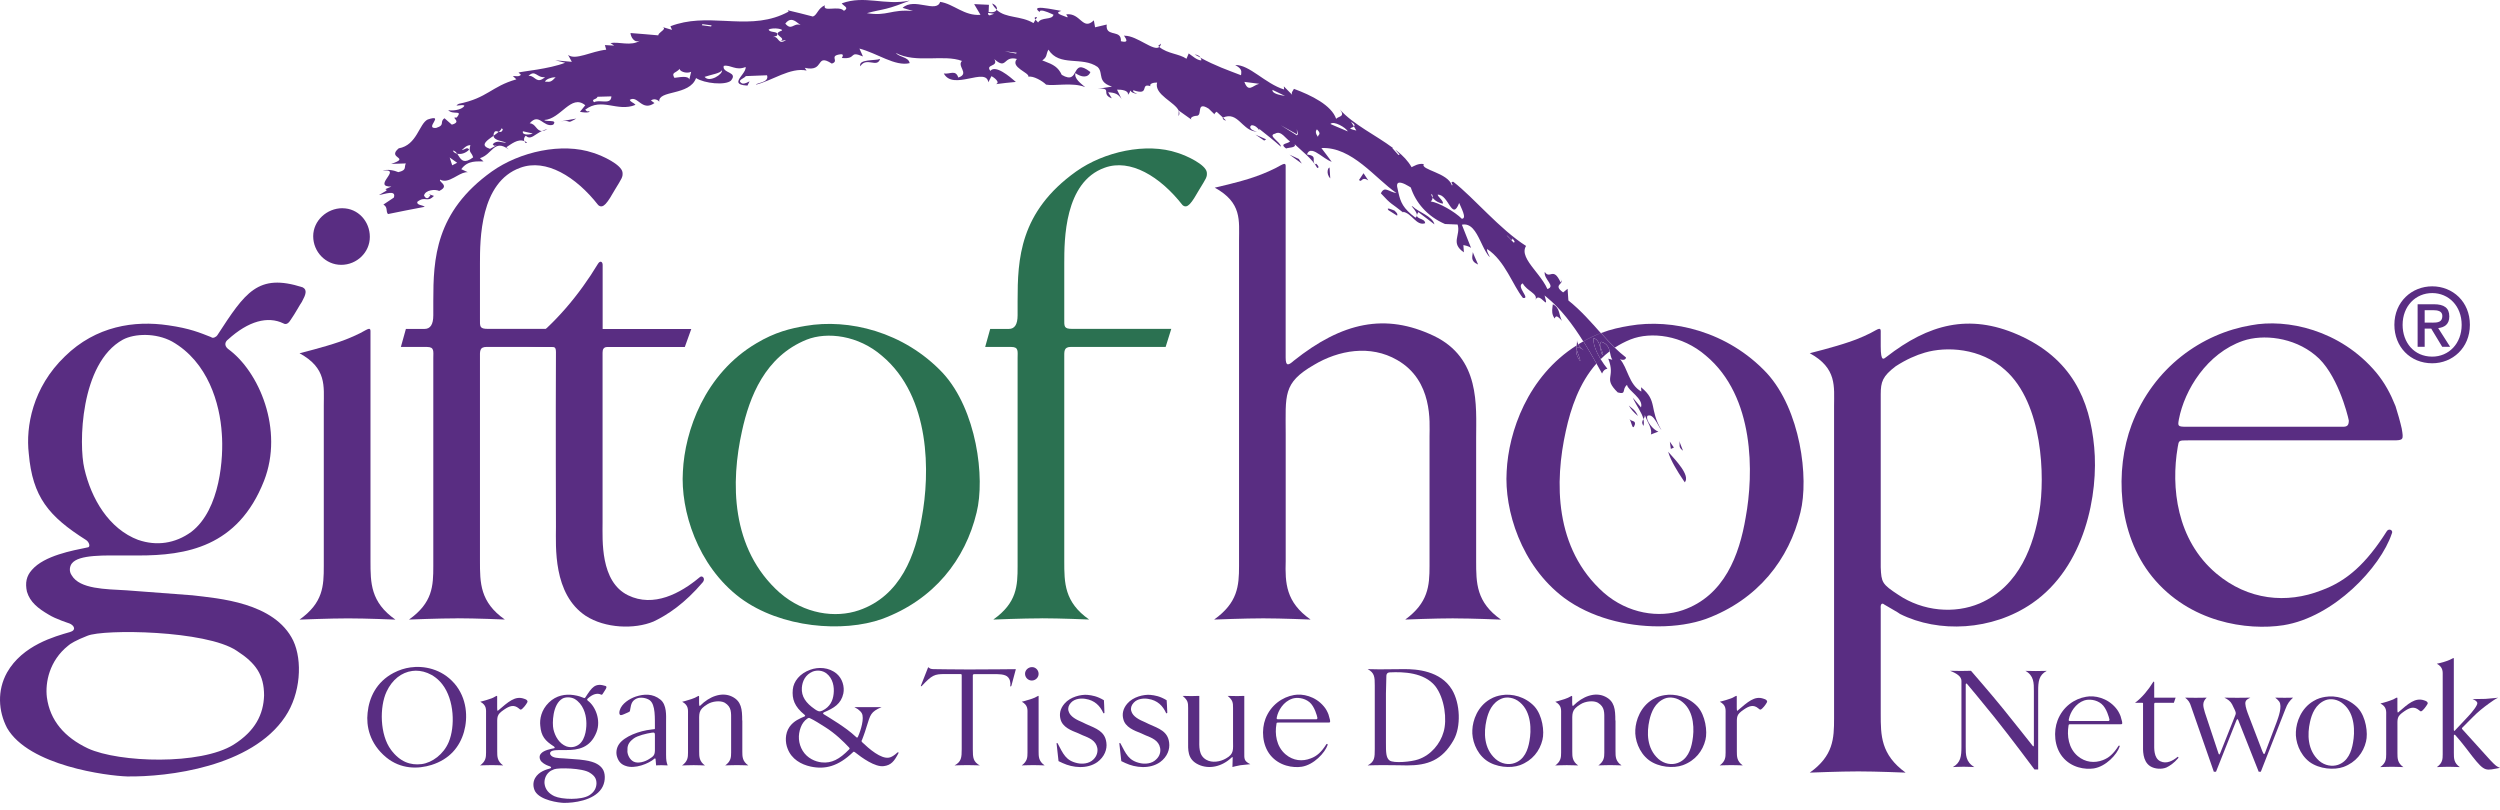 <?xml version="1.0" encoding="UTF-8"?> <svg xmlns="http://www.w3.org/2000/svg" xmlns:xlink="http://www.w3.org/1999/xlink" width="250px" height="81px" viewBox="0 0 250 81" version="1.1"><title>gift-of-hope-logo</title><g id="Design-Set-2" stroke="none" stroke-width="1" fill="none" fill-rule="evenodd"><g id="Content-Styles-XXL" transform="translate(-195, -75)" fill-rule="nonzero"><g id="gift-of-hope-logo" transform="translate(195, 75)"><g id="gift-of-hope" transform="translate(0, 14.844)"><path d="M13.837,39.15 C15.641,39.772 17.51,39.522 19.129,38.345 C22.053,36.104 22.364,30.816 22.18,28.514 C21.992,25.524 20.81,21.357 17.203,19.305 C15.584,18.433 13.47,18.495 12.288,19.121 C7.994,21.484 7.871,29.639 8.432,32.003 C9.114,34.988 10.857,38.039 13.846,39.159 M4.689,54.895 C5,57.197 6.431,58.878 8.799,59.999 C11.911,61.43 20.062,61.679 23.358,59.622 C25.537,58.256 26.347,56.576 26.408,54.707 C26.408,52.654 25.599,51.472 23.668,50.229 C20.618,48.176 10.349,48.049 8.734,48.736 C7.613,49.17 6.992,49.546 6.808,49.73 C4.939,51.222 4.505,53.402 4.689,54.895 L4.689,54.895 Z M30.203,15.317 C30.015,15.566 29.521,16.499 29.083,17.12 C28.895,17.431 28.645,17.681 28.334,17.492 C26.781,16.744 24.85,17.243 22.797,19.112 C22.548,19.296 22.36,19.672 22.797,20.044 C25.909,22.285 28.396,28.133 26.404,33.237 C23.791,39.894 18.565,40.704 13.833,40.704 L12.651,40.704 C10.537,40.704 7.858,40.582 7.175,41.514 C6.987,41.763 6.865,42.262 7.175,42.696 C7.985,44.066 10.537,44.066 12.651,44.188 L19.248,44.687 C21.799,44.998 27.463,45.37 29.328,49.231 C30.26,51.222 30.072,54.523 28.518,56.825 C25.157,61.863 16.757,62.861 12.712,62.8 C10.721,62.739 2.881,61.741 0.702,57.946 C-0.169,56.265 -0.296,54.212 0.702,52.409 C2.256,49.669 5.495,48.797 6.987,48.364 C7.67,48.176 7.421,47.681 6.926,47.493 C6.926,47.493 5.556,47.055 4.873,46.622 C3.814,46.001 3.004,45.375 2.693,44.32 C2.505,43.449 2.632,42.766 3.192,42.144 C4.435,40.713 7.237,40.214 8.729,39.903 C9.101,39.903 8.918,39.343 8.602,39.155 C4.869,36.791 3.254,34.861 2.877,30.506 C2.566,27.831 3.249,23.909 6.488,20.797 C9.6,17.746 13.457,17.186 16.818,17.685 C18.998,17.996 19.992,18.429 21.112,18.867 C21.3,19.055 21.672,18.806 21.734,18.679 C24.531,14.385 25.778,12.454 30.26,13.886 C30.759,14.135 30.571,14.634 30.199,15.317 L30.203,15.317 Z" id="Shape" fill="#592D82"></path><path d="M34.248,5.981 C35.802,5.981 36.984,7.289 36.984,8.843 C36.984,10.397 35.679,11.64 34.121,11.64 C32.563,11.64 31.32,10.336 31.32,8.778 C31.32,7.219 32.69,5.976 34.248,5.976 M29.954,20.482 C29.954,20.482 32.444,19.86 33.876,19.361 C34.808,19.051 35.929,18.552 36.55,18.18 C37.11,17.869 37.049,18.118 37.049,18.552 L37.049,41.264 C37.049,43.44 37.049,45.37 39.54,47.117 C39.54,47.117 36.616,46.994 34.808,46.994 C33,46.994 29.954,47.117 29.954,47.117 C32.318,45.436 32.379,43.755 32.379,41.763 L32.379,25.708 C32.379,23.782 32.69,21.975 29.954,20.482 L29.954,20.482 Z" id="Shape" fill="#592D82"></path><path d="M45.755,46.99 C43.886,46.99 40.901,47.112 40.901,47.112 C43.269,45.431 43.33,43.746 43.33,41.759 L43.33,20.972 C43.33,20.294 43.453,19.852 42.704,19.852 L40.087,19.852 L40.59,18.048 L42.459,18.048 C43.04,18.048 43.33,17.593 43.33,16.683 L43.33,15.247 C43.33,11.08 43.514,6.353 49.178,2.308 C51.98,0.317 56.208,-0.616 59.316,0.439 C60.318,0.75 62.117,1.621 62.248,2.369 C62.31,2.864 62.178,2.987 61.5,4.112 C60.751,5.416 60.318,6.103 59.819,5.661 C57.582,2.798 54.588,0.995 52.041,1.927 C47.996,3.363 47.996,9.15 47.996,11.509 L47.996,16.989 C47.996,17.799 47.926,18.044 48.797,18.044 L58.698,18.044 L58.134,19.847 L48.675,19.847 C47.926,19.847 47.996,20.285 47.996,20.968 L47.996,41.26 C47.996,43.436 47.996,45.366 50.483,47.108 C50.483,47.108 47.559,46.985 45.751,46.985" id="Path" fill="#592D82"></path><path d="M60.257,20.416 L60.257,37.408 C60.257,39.15 60.007,43.322 62.809,44.687 C65.36,45.93 68.035,44.499 69.965,42.884 C70.215,42.635 70.587,43.011 70.276,43.383 C68.472,45.502 66.792,46.622 65.36,47.305 C63.434,48.11 60.506,47.988 58.58,46.745 C55.28,44.565 55.595,39.776 55.595,37.846 C55.595,37.846 55.56,27.078 55.595,20.355 C55.595,20.031 55.534,19.86 55.284,19.86 C54.102,19.86 52.522,19.751 52.522,19.751 C55.446,17.632 57.963,14.573 59.766,11.583 C60.016,11.146 60.265,11.334 60.265,11.645 L60.265,18.053 L69.129,18.053 L68.481,19.856 L60.703,19.856 C60.515,19.856 60.265,19.961 60.265,20.333" id="Path" fill="#592D82"></path><path d="M77.993,44.442 C80.418,46.556 83.53,46.994 85.893,46.184 C90.065,44.753 91.557,40.647 92.179,36.914 C92.989,32.558 93.111,24.842 88.196,20.736 C85.828,18.683 82.72,18.311 80.667,19.121 C76.5,20.801 74.942,24.846 74.198,28.269 C73.077,33.311 73.016,40.03 77.993,44.447 M94.297,22.474 C97.659,26.146 98.53,32.926 97.659,36.415 C96.539,41.085 93.426,45.129 88.2,47.055 C84.344,48.425 78.12,47.988 74.014,44.941 C69.72,41.707 68.039,36.165 68.289,32.309 C68.477,28.264 70.464,22.539 75.633,19.488 C77.498,18.368 79.056,17.996 80.549,17.746 C84.843,16.998 90.38,18.307 94.302,22.478 L94.297,22.474 Z" id="Shape" fill="#2B7151"></path><path d="M104.185,46.99 C102.316,46.99 99.331,47.112 99.331,47.112 C101.699,45.431 101.76,43.746 101.76,41.759 L101.76,20.972 C101.76,20.294 101.883,19.852 101.134,19.852 L98.517,19.852 L99.02,18.048 L100.889,18.048 C101.47,18.048 101.76,17.593 101.76,16.683 L101.76,15.247 C101.76,11.08 101.944,6.353 107.608,2.308 C110.41,0.317 114.638,-0.616 117.746,0.439 C118.748,0.75 120.547,1.621 120.678,2.369 C120.74,2.864 120.608,2.987 119.93,4.112 C119.181,5.416 118.748,6.103 118.249,5.661 C116.012,2.798 113.027,0.995 110.471,1.927 C106.426,3.363 106.426,9.15 106.426,11.509 L106.426,16.989 C106.426,17.799 106.365,18.044 107.227,18.044 L117.128,18.044 L116.564,19.847 L107.105,19.847 C106.365,19.847 106.426,20.285 106.426,20.968 L106.426,41.26 C106.426,43.436 106.426,45.366 108.913,47.108 C108.913,47.108 105.989,46.985 104.181,46.985" id="Path" fill="#2B7151"></path><path d="M145.378,46.99 C143.509,46.99 140.524,47.112 140.524,47.112 C142.822,45.431 142.953,43.746 142.953,41.759 L142.953,28.75 C142.953,27.446 143.325,23.218 139.714,21.156 C137.036,19.607 133.867,20.162 131.372,21.659 C128.264,23.463 128.57,24.645 128.57,28.566 L128.57,41.264 C128.509,43.44 128.57,45.37 131.061,47.112 C131.061,47.112 128.137,46.99 126.329,46.99 C124.521,46.99 121.414,47.112 121.414,47.112 C123.773,45.431 123.904,43.746 123.904,41.759 L123.904,9.215 C123.904,7.224 124.215,5.42 121.475,3.923 C121.475,3.923 123.965,3.367 125.392,2.868 C126.325,2.558 127.445,2.059 128.071,1.687 C128.636,1.376 128.566,1.625 128.566,1.997 L128.566,20.915 C128.566,21.786 128.82,21.725 129.376,21.23 C134.23,17.365 138.528,16.438 143.378,18.74 C148.044,20.977 147.615,25.708 147.615,28.947 L147.615,41.269 C147.615,43.444 147.615,45.375 150.101,47.117 C150.101,47.117 147.177,46.994 145.37,46.994" id="Path" fill="#592D82"></path><path d="M159.354,18.976 C160.195,19.186 159.963,20.653 160.304,20.618 C160.256,20.184 159.788,19.659 160.134,19.335 C160.707,19.523 160.873,19.891 160.974,20.281 C160.65,20.526 160.344,20.793 160.064,21.073 C159.63,20.359 159.293,19.558 159.354,18.976 M156.4,44.933 C152.102,41.698 150.421,36.161 150.666,32.3 C150.854,28.348 152.758,22.793 157.665,19.694 C157.599,20.206 157.516,20.561 158.011,21.265 C158.124,20.977 156.969,19.143 158.361,20.184 C158.391,20.211 158.413,20.224 158.413,20.224 C158.396,20.211 158.378,20.197 158.361,20.184 C158.251,20.097 157.993,19.874 157.831,19.589 C157.892,19.554 157.949,19.515 158.011,19.48 C158.12,19.414 158.234,19.348 158.343,19.287 C158.803,20.022 159.232,20.771 159.648,21.506 C157.927,23.45 157.078,25.984 156.584,28.251 C155.463,33.289 155.398,40.008 160.379,44.429 C162.804,46.543 165.92,46.981 168.279,46.171 C172.446,44.736 173.943,40.63 174.569,36.896 C175.37,32.545 175.502,24.82 170.586,20.718 C168.218,18.665 165.106,18.289 163.057,19.099 C162.484,19.331 161.959,19.607 161.482,19.917 C161.005,19.453 160.549,18.959 160.099,18.46 C161.101,18.079 162.029,17.882 162.935,17.733 C167.224,16.985 172.766,18.289 176.683,22.465 C180.041,26.137 180.912,32.922 180.041,36.402 C178.92,41.068 175.812,45.121 170.59,47.051 C169.234,47.533 167.583,47.791 165.837,47.791 C162.615,47.791 159.066,46.911 156.4,44.933" id="Shape" fill="#592D82"></path><path d="M188.073,24.588 L188.073,41.89 C188.134,43.383 188.2,43.571 189.815,44.626 C192.301,46.307 195.474,46.556 197.965,45.497 C202.009,43.755 203.379,39.584 203.94,36.288 C204.5,32.926 204.312,25.52 200.517,22.158 C198.026,19.917 194.608,19.795 192.489,20.416 C191.618,20.666 190.625,21.099 189.565,21.786 C188.256,22.784 188.073,23.34 188.073,24.583 M184.899,19.361 C185.832,19.051 186.952,18.552 187.574,18.18 C188.134,17.869 188.073,18.118 188.073,18.552 C188.073,20.232 188.073,19.795 188.073,19.795 C188.073,21.414 188.383,21.038 188.633,20.854 C192.866,17.554 196.91,16.499 201.764,18.613 C207.179,20.977 208.982,25.148 209.42,29.875 C209.853,34.48 208.549,41.825 203.196,45.497 C199.212,48.233 193.859,48.482 190.003,46.552 C189.876,46.429 188.944,45.93 188.445,45.62 C188.318,45.497 188.011,45.37 188.073,46.053 L188.073,56.571 C188.073,58.685 188.073,60.616 190.563,62.419 C190.563,62.419 187.639,62.296 185.832,62.296 C184.024,62.296 180.977,62.419 180.977,62.419 C183.345,60.738 183.407,58.996 183.407,57.005 L183.407,25.765 C183.407,23.835 183.717,21.97 180.977,20.478 C180.977,20.478 183.468,19.856 184.899,19.357 L184.899,19.361 Z" id="Shape" fill="#592D82"></path><path d="M224.302,19.239 C220.691,20.482 218.45,24.154 217.89,27.083 C217.767,27.765 217.767,27.831 218.638,27.831 L234.321,27.831 C234.755,27.831 234.881,27.643 234.881,27.205 C234.759,26.584 233.7,22.412 231.52,20.67 C229.344,18.867 226.294,18.556 224.302,19.239 M239.175,38.529 C238.055,41.89 233.389,46.867 228.346,47.677 C224.735,48.237 218.949,47.427 215.215,42.823 C211.731,38.529 211.481,32.116 213.162,27.639 C215.342,21.852 220.258,18.49 225.112,17.681 C228.657,16.998 234.01,18.114 237.622,22.408 C238.493,23.467 239.053,24.526 239.552,25.77 C239.74,26.33 240.051,27.45 240.173,28.011 C240.362,29.131 240.362,29.192 239.302,29.192 L218.831,29.192 C217.833,29.192 217.894,29.192 217.771,29.875 C217.089,33.858 217.644,39.146 221.632,42.508 C224.805,45.182 228.662,45.558 232.146,44.188 C234.698,43.256 236.628,41.514 238.681,38.275 C238.869,37.964 239.364,38.152 239.18,38.524 L239.175,38.529 Z" id="Shape" fill="#592D82"></path><path d="M243.224,21.484 C241.014,21.484 239.438,19.83 239.438,17.637 C239.438,15.326 241.185,13.789 243.224,13.789 C245.264,13.789 246.989,15.321 246.989,17.637 C246.989,19.952 245.242,21.484 243.224,21.484 Z M243.224,14.463 C241.557,14.463 240.261,15.768 240.261,17.641 C240.261,19.388 241.39,20.819 243.224,20.819 C244.87,20.819 246.166,19.523 246.166,17.641 C246.166,15.759 244.87,14.463 243.224,14.463 Z M242.463,19.839 L241.762,19.839 L241.762,15.58 L243.377,15.58 C244.406,15.58 244.931,15.939 244.931,16.805 C244.931,17.576 244.459,17.895 243.82,17.965 L245.014,19.839 L244.222,19.839 L243.124,18.018 L242.467,18.018 L242.467,19.839 L242.463,19.839 Z M243.246,17.422 C243.771,17.422 244.235,17.37 244.235,16.753 C244.235,16.241 243.732,16.175 243.312,16.175 L242.467,16.175 L242.467,17.418 L243.246,17.418 L243.246,17.422 Z" id="Shape" fill="#592D82"></path></g><g id="organ-and-tissue-donor-network" transform="translate(36.728, 65.805)" fill="#592D82"><path d="M8.686,2.507 C9.994,4.009 10.073,5.961 9.67,7.383 C9.237,8.902 8.213,10.123 6.427,10.688 C5.088,11.108 3.359,11.135 1.892,9.931 C0.212,8.543 -0.117,6.775 0.032,5.471 C0.181,3.991 0.877,2.407 2.632,1.483 C3.197,1.19 3.748,1.015 4.313,0.936 C5.635,0.743 7.421,1.072 8.681,2.507 L8.686,2.507 Z M2.369,9.174 C3.275,10.39 4.317,10.741 5.429,10.605 C6.488,10.469 7.635,9.62 8.143,8.403 C8.795,6.854 8.707,4.193 7.517,2.643 C6.655,1.514 5.403,1.159 4.497,1.29 C3.429,1.431 2.492,2.153 1.927,3.361 C1.214,4.888 1.253,7.685 2.374,9.178 L2.369,9.174 Z" id="Shape"></path><path d="M16.03,4.341 C16.048,4.398 15.777,4.818 15.536,5.037 C15.361,5.199 15.33,5.199 15.155,5.037 C14.66,4.621 14.218,4.788 13.676,5.16 C12.923,5.676 12.993,5.838 12.993,6.793 L12.993,9.331 C12.993,9.856 12.993,10.316 13.588,10.736 C13.588,10.736 12.888,10.706 12.459,10.706 C11.999,10.706 11.281,10.736 11.281,10.736 C11.846,10.329 11.877,9.931 11.877,9.454 L11.877,5.65 C11.877,5.129 11.947,4.727 11.299,4.368 C11.299,4.368 11.894,4.223 12.231,4.096 C12.459,4.035 12.726,3.908 12.857,3.816 C13.006,3.737 12.988,3.799 12.988,3.908 L12.988,4.976 C12.988,5.361 13.05,5.287 13.106,5.23 C14.074,4.411 14.774,3.737 15.68,4.07 C15.903,4.14 16.004,4.206 16.022,4.341 L16.03,4.341 Z" id="Path"></path><path d="M23.826,3.133 C23.782,3.195 23.66,3.418 23.555,3.562 C23.511,3.641 23.45,3.698 23.375,3.654 C23.008,3.475 22.544,3.593 22.053,4.044 C21.992,4.079 21.948,4.175 22.053,4.263 C22.797,4.797 23.397,6.197 22.92,7.418 C22.294,9.012 21.047,9.2 19.913,9.2 L19.633,9.2 C19.125,9.2 18.49,9.174 18.324,9.393 C18.28,9.454 18.25,9.576 18.324,9.673 C18.517,10.005 19.121,10.005 19.633,10.032 L21.209,10.15 C21.817,10.229 23.169,10.316 23.616,11.24 C23.839,11.717 23.795,12.505 23.423,13.056 C22.627,14.264 20.613,14.496 19.65,14.483 C19.173,14.47 17.304,14.238 16.779,13.323 C16.573,12.925 16.543,12.435 16.779,12.006 C17.151,11.345 17.926,11.139 18.285,11.038 C18.442,10.99 18.39,10.876 18.267,10.833 C18.267,10.833 17.939,10.728 17.772,10.622 C17.519,10.474 17.326,10.325 17.256,10.071 C17.208,9.865 17.234,9.708 17.374,9.55 C17.667,9.209 18.337,9.095 18.692,9.016 C18.779,9.016 18.735,8.885 18.665,8.841 C17.772,8.272 17.387,7.812 17.3,6.771 C17.225,6.132 17.387,5.195 18.162,4.446 C18.906,3.72 19.821,3.584 20.631,3.702 C21.152,3.781 21.388,3.882 21.655,3.987 C21.703,4.035 21.791,3.969 21.808,3.939 C22.473,2.914 22.776,2.45 23.844,2.796 C23.966,2.857 23.918,2.971 23.83,3.138 L23.826,3.133 Z M17.729,12.588 C17.803,13.139 18.145,13.546 18.709,13.813 C19.458,14.155 21.397,14.212 22.189,13.73 C22.71,13.402 22.902,12.995 22.92,12.548 C22.92,12.054 22.727,11.769 22.263,11.476 C21.537,10.981 19.081,10.96 18.692,11.121 C18.425,11.222 18.28,11.31 18.232,11.358 C17.786,11.717 17.685,12.238 17.729,12.588 L17.729,12.588 Z M19.913,8.832 C20.346,8.981 20.793,8.92 21.178,8.635 C21.874,8.097 21.948,6.836 21.9,6.285 C21.861,5.576 21.576,4.578 20.718,4.079 C20.329,3.877 19.821,3.895 19.536,4.044 C18.512,4.604 18.486,6.556 18.613,7.116 C18.775,7.83 19.191,8.556 19.909,8.832 L19.913,8.832 Z" id="Shape"></path><path d="M28.763,6.994 C28.746,6.048 28.851,4.652 28.229,4.206 C27.919,3.991 27.341,3.877 26.951,4.044 C26.492,4.249 26.387,4.547 26.299,5.094 C26.251,5.331 26.312,5.331 26.076,5.436 C25.966,5.484 25.748,5.584 25.669,5.615 C25.358,5.751 25.31,5.707 25.266,5.668 C25.192,5.584 25.192,5.436 25.24,5.243 C25.432,4.547 26.238,4.057 26.859,3.847 C27.647,3.593 28.536,3.523 29.315,4.157 C29.967,4.683 29.88,5.777 29.88,6.39 L29.88,9.664 C29.88,10.229 29.919,10.404 30.037,10.736 C30.037,10.736 29.595,10.714 29.402,10.714 C29.149,10.714 28.882,10.736 28.882,10.736 L28.838,10.202 C28.838,10.123 28.82,9.97 28.72,10.058 C28.151,10.566 26.741,11.117 25.853,10.789 C25.419,10.653 25.139,10.373 24.986,9.9 C24.85,9.511 24.898,9.007 25.179,8.605 C25.713,7.843 27.175,7.278 28.435,7.143 L28.663,7.116 C28.724,7.116 28.768,7.103 28.768,6.994 L28.763,6.994 Z M26.01,9.322 C26.028,9.695 26.247,10.167 26.649,10.364 C27.083,10.57 27.748,10.377 28.168,10.11 C28.619,9.83 28.746,9.725 28.763,9.248 L28.763,7.712 C28.763,7.519 28.746,7.401 28.435,7.467 C27.945,7.537 27.008,7.76 26.641,8.044 C26.058,8.478 25.997,8.819 26.015,9.327 L26.01,9.322 Z" id="Shape"></path><path d="M37.504,6.241 L37.504,9.331 C37.504,9.856 37.504,10.316 38.1,10.736 C38.1,10.736 37.399,10.706 36.97,10.706 C36.52,10.706 35.793,10.736 35.793,10.736 C36.358,10.329 36.384,9.931 36.384,9.454 L36.384,6.285 C36.384,5.422 36.445,4.906 35.749,4.468 C35.316,4.223 34.497,4.311 34.012,4.621 C33.088,5.19 33.189,5.488 33.189,6.574 L33.189,9.336 C33.189,9.861 33.189,10.32 33.766,10.741 C33.766,10.741 33.084,10.71 32.637,10.71 C32.191,10.71 31.477,10.741 31.477,10.741 C32.042,10.334 32.073,9.935 32.073,9.458 L32.073,5.637 C32.073,5.173 32.143,4.727 31.49,4.372 C31.49,4.372 32.073,4.228 32.423,4.101 C32.633,4.039 32.9,3.912 33.049,3.82 C33.18,3.742 33.18,3.803 33.18,3.912 L33.18,4.503 C33.18,4.875 33.267,4.797 33.298,4.757 C34.209,3.834 35.456,3.361 36.467,3.851 C37.417,4.311 37.491,5.116 37.491,6.241 L37.504,6.241 Z" id="Path"></path><path d="M47.112,6.539 C47.725,6.954 48.255,7.313 48.916,7.926 C48.986,8.001 49.051,7.926 49.078,7.847 C49.345,7.256 49.734,5.991 49.445,5.51 C49.384,5.396 49.253,5.261 49.06,5.112 C49.047,5.112 48.706,4.906 48.706,4.906 L51.437,4.906 C50.334,5.374 50.308,5.668 49.935,6.854 C49.935,6.854 49.83,7.165 49.769,7.379 C49.664,7.703 49.563,7.944 49.476,8.18 C49.415,8.268 49.397,8.329 49.502,8.43 C50.172,9.069 51.367,10.11 52.177,9.957 C52.404,9.931 52.75,9.695 52.969,9.484 C53.1,9.349 53.148,9.454 53.118,9.511 C52.706,10.312 52.378,10.714 51.664,10.806 C50.785,10.938 49.432,9.948 48.749,9.406 C48.692,9.371 48.614,9.331 48.544,9.441 C47.09,10.824 45.79,11.165 44.333,10.85 C43.396,10.644 42.429,10.123 42.03,9.051 C41.794,8.473 41.746,7.563 42.223,6.88 C42.656,6.272 43.265,6.04 43.729,5.838 C43.773,5.812 43.834,5.764 43.729,5.676 C42.7,4.84 42.464,4.079 42.551,3.151 C42.626,2.328 43.26,1.54 44.293,1.172 C45.09,0.875 46.162,0.905 46.95,1.575 C47.515,2.065 47.743,2.871 47.607,3.54 C47.384,4.578 46.67,5.007 45.677,5.422 C45.58,5.453 45.554,5.571 45.628,5.606 C45.628,5.606 46.508,6.14 47.112,6.539 L47.112,6.539 Z M44.302,6.04 C44.197,5.961 44.14,5.961 43.987,6.066 C43.707,6.259 43.484,6.561 43.348,6.924 C43.05,7.699 43.098,8.543 43.541,9.274 C44,10.018 44.788,10.364 45.445,10.434 C46.425,10.539 47.222,10.123 48.18,9.139 C48.285,9.034 48.211,9.007 48.18,8.946 C47.633,8.364 46.81,7.55 45.786,6.906 C45.296,6.591 44.7,6.219 44.302,6.031 L44.302,6.04 Z M44.749,5.112 C45.077,5.335 45.208,5.392 45.506,5.261 C46.294,4.875 46.561,4.249 46.635,3.58 C46.714,2.897 46.574,2.052 45.926,1.54 C45.523,1.229 44.989,1.19 44.556,1.347 C43.803,1.663 43.506,2.315 43.457,2.967 C43.396,3.847 43.86,4.499 44.753,5.112 L44.749,5.112 Z" id="Shape"></path><path d="M61.268,10.736 C61.268,10.736 60.497,10.706 59.994,10.706 C59.491,10.706 58.729,10.736 58.729,10.736 C59.412,10.364 59.443,9.948 59.443,9.099 L59.443,1.768 C59.443,1.663 59.443,1.601 59.324,1.601 L57.749,1.601 C56.724,1.601 56.475,1.698 55.459,2.783 C55.411,2.84 55.319,2.84 55.367,2.748 L56.068,0.967 C56.116,0.866 56.173,0.98 56.204,0.997 C56.352,1.111 56.514,1.111 56.886,1.111 C56.886,1.111 58.865,1.142 60.143,1.142 C61.938,1.142 64.783,1.111 64.783,1.111 C64.892,1.111 64.853,1.142 64.809,1.29 L64.485,2.499 C64.437,2.678 64.419,2.84 64.336,2.84 C64.271,2.84 64.31,2.77 64.31,2.599 C64.31,2.547 64.31,2.472 64.288,2.394 C64.257,2.113 64.152,2.03 64.095,1.938 C63.811,1.571 62.992,1.61 62.651,1.61 L60.69,1.61 C60.554,1.628 60.554,1.671 60.554,1.803 L60.554,9.121 C60.554,9.962 60.585,10.377 61.268,10.749 L61.268,10.736 Z" id="Path"></path><path d="M65.448,4.368 C65.448,4.368 66.039,4.223 66.385,4.096 C66.608,4.035 66.875,3.908 67.024,3.816 C67.151,3.737 67.133,3.799 67.133,3.908 L67.133,9.331 C67.133,9.856 67.133,10.316 67.737,10.736 C67.737,10.736 67.037,10.706 66.604,10.706 C66.17,10.706 65.444,10.736 65.444,10.736 C66.004,10.329 66.021,9.931 66.021,9.454 L66.021,5.615 C66.021,5.16 66.096,4.722 65.444,4.363 L65.448,4.368 Z M66.472,0.905 C66.844,0.905 67.133,1.216 67.133,1.584 C67.133,1.951 66.818,2.249 66.45,2.249 C66.083,2.249 65.776,1.943 65.776,1.571 C65.776,1.199 66.105,0.905 66.477,0.905 L66.472,0.905 Z" id="Shape"></path><path d="M73.712,5.471 C73.712,5.528 73.629,5.558 73.598,5.488 C73.287,4.797 72.749,4.223 71.817,4.083 C71.427,4.013 70.749,4.035 70.359,4.473 C70.123,4.727 70.044,5.02 70.123,5.291 C70.272,5.869 70.959,6.188 71.519,6.425 L71.86,6.591 C72.902,7.051 73.773,7.331 73.909,8.46 C74.005,9.112 73.729,9.874 73.003,10.408 C71.979,11.126 70.552,10.973 69.541,10.504 C69.317,10.395 69.199,10.334 69.125,10.307 L68.932,8.57 C68.915,8.465 69.015,8.465 69.046,8.552 C69.597,9.585 69.851,10.264 71.024,10.513 C71.462,10.609 72.167,10.592 72.622,10.132 C72.955,9.808 73.073,9.384 73.003,8.99 C72.854,8.241 72.202,7.987 71.502,7.707 L71.112,7.528 C70.403,7.248 69.506,6.919 69.317,6.088 C69.199,5.615 69.269,5.077 69.72,4.56 C70.315,3.86 71.37,3.637 71.996,3.68 C72.499,3.729 72.99,3.816 73.664,4.219 C73.664,4.219 73.716,5.155 73.716,5.484 L73.712,5.471 Z" id="Path"></path><path d="M79.993,5.471 C79.993,5.528 79.901,5.558 79.875,5.488 C79.564,4.797 79.03,4.223 78.089,4.083 C77.708,4.013 77.021,4.035 76.636,4.473 C76.399,4.727 76.316,5.02 76.399,5.291 C76.548,5.869 77.236,6.188 77.796,6.425 L78.137,6.591 C79.179,7.051 80.054,7.331 80.186,8.46 C80.278,9.112 80.011,9.874 79.28,10.408 C78.255,11.126 76.824,10.973 75.817,10.504 C75.594,10.395 75.472,10.334 75.402,10.307 L75.209,8.57 C75.191,8.465 75.296,8.465 75.327,8.552 C75.874,9.585 76.128,10.264 77.306,10.513 C77.735,10.609 78.448,10.592 78.894,10.132 C79.245,9.808 79.358,9.384 79.284,8.99 C79.135,8.241 78.483,7.987 77.783,7.707 L77.393,7.528 C76.684,7.248 75.787,6.919 75.598,6.088 C75.476,5.615 75.555,5.077 75.997,4.56 C76.592,3.86 77.651,3.637 78.277,3.68 C78.776,3.729 79.271,3.816 79.936,4.219 C79.936,4.219 80.002,5.155 80.002,5.484 L79.993,5.471 Z" id="Path"></path><path d="M88.301,10.614 C88.301,10.614 87.679,10.675 87.307,10.719 C87.005,10.763 86.515,10.898 86.515,10.898 C86.515,10.898 86.541,10.207 86.541,9.975 C86.541,9.909 86.528,9.856 86.423,9.957 C85.46,10.868 84.178,11.148 83.123,10.657 C81.98,10.123 82.085,9.156 82.085,8.268 L82.085,4.994 C82.085,4.468 82.068,4.223 81.534,3.785 C81.534,3.785 82.068,3.803 82.414,3.803 C82.729,3.803 83.202,3.785 83.202,3.785 L83.202,8.066 C83.202,8.859 83.114,9.712 83.889,10.167 C84.497,10.522 85.316,10.36 85.863,10.045 C86.712,9.576 86.568,9.139 86.576,8.233 L86.576,4.994 C86.576,4.468 86.563,4.223 86.038,3.785 C86.038,3.785 86.624,3.803 87.001,3.803 C87.263,3.803 87.701,3.785 87.701,3.785 L87.701,9.441 C87.701,10.071 87.653,10.299 88.305,10.614 L88.301,10.614 Z" id="Path"></path><path d="M96.04,8.679 C95.768,9.484 94.648,10.675 93.448,10.868 C92.582,10.999 91.203,10.806 90.31,9.712 C89.474,8.679 89.413,7.147 89.815,6.079 C90.341,4.7 91.514,3.899 92.669,3.698 C93.518,3.54 94.792,3.803 95.654,4.832 C95.869,5.081 96,5.335 96.118,5.633 C96.158,5.764 96.232,6.04 96.267,6.167 C96.307,6.434 96.307,6.451 96.061,6.451 L91.163,6.451 C90.927,6.451 90.936,6.451 90.914,6.613 C90.748,7.563 90.883,8.832 91.838,9.638 C92.595,10.277 93.518,10.364 94.35,10.032 C94.958,9.813 95.418,9.397 95.904,8.622 C95.952,8.548 96.07,8.596 96.031,8.683 L96.04,8.679 Z M92.481,4.07 C91.614,4.363 91.085,5.243 90.949,5.939 C90.927,6.101 90.927,6.123 91.133,6.123 L94.884,6.123 C94.989,6.123 95.011,6.075 95.011,5.974 C94.989,5.825 94.731,4.827 94.214,4.407 C93.689,3.978 92.962,3.904 92.485,4.066 L92.481,4.07 Z" id="Shape"></path><path d="M100.749,9.099 L100.749,2.744 C100.749,1.903 100.732,1.479 100.036,1.107 C100.036,1.107 100.749,1.129 101.213,1.129 C102.168,1.129 103.669,1.107 103.669,1.107 C104.947,1.098 107.324,1.273 108.471,3.16 C109.302,4.547 109.39,6.876 108.633,8.202 C107.49,10.229 106.011,10.736 103.993,10.736 C103.993,10.736 102.461,10.706 101.48,10.706 C100.924,10.706 100.036,10.736 100.036,10.736 C100.736,10.364 100.749,9.948 100.749,9.099 L100.749,9.099 Z M102.233,10.246 C102.649,10.539 104.409,10.377 105.087,10.137 C106.356,9.716 107.302,8.574 107.63,7.388 C107.993,6.202 107.753,4.035 106.79,2.796 C105.674,1.431 103.59,1.369 102.286,1.431 C101.988,1.431 101.909,1.623 101.909,1.772 L101.866,3.545 L101.866,8.478 C101.866,9.41 101.866,9.979 102.238,10.25 L102.233,10.246 Z" id="Shape"></path><path d="M116.717,4.84 C117.518,5.72 117.728,7.344 117.518,8.176 C117.251,9.287 116.507,10.255 115.264,10.714 C114.34,11.047 112.852,10.938 111.872,10.211 C110.843,9.441 110.445,8.114 110.506,7.191 C110.545,6.223 111.022,4.853 112.261,4.127 C112.708,3.86 113.075,3.772 113.434,3.711 C114.463,3.536 115.785,3.847 116.721,4.84 L116.717,4.84 Z M112.826,10.093 C113.408,10.601 114.152,10.706 114.717,10.504 C115.71,10.167 116.069,9.187 116.218,8.294 C116.411,7.252 116.437,5.409 115.264,4.429 C114.695,3.934 113.955,3.851 113.465,4.044 C112.467,4.442 112.095,5.409 111.915,6.223 C111.648,7.432 111.635,9.034 112.826,10.093 L112.826,10.093 Z" id="Shape"></path><path d="M124.823,6.241 L124.823,9.331 C124.823,9.856 124.823,10.316 125.423,10.736 C125.423,10.736 124.714,10.706 124.285,10.706 C123.856,10.706 123.108,10.736 123.108,10.736 C123.672,10.329 123.703,9.931 123.703,9.454 L123.703,6.285 C123.703,5.422 123.764,4.906 123.064,4.468 C122.631,4.223 121.812,4.311 121.326,4.621 C120.403,5.19 120.499,5.488 120.499,6.574 L120.499,9.336 C120.499,9.861 120.499,10.32 121.085,10.741 C121.085,10.741 120.398,10.71 119.947,10.71 C119.497,10.71 118.796,10.741 118.796,10.741 C119.356,10.334 119.383,9.935 119.383,9.458 L119.383,5.637 C119.383,5.173 119.457,4.727 118.801,4.372 C118.801,4.372 119.383,4.228 119.737,4.101 C119.943,4.039 120.214,3.912 120.363,3.82 C120.49,3.742 120.49,3.803 120.49,3.912 L120.49,4.503 C120.49,4.875 120.586,4.797 120.613,4.757 C121.523,3.834 122.771,3.361 123.777,3.851 C124.732,4.311 124.806,5.116 124.806,6.241 L124.823,6.241 Z" id="Path"></path><path d="M133.017,4.84 C133.818,5.72 134.029,7.344 133.818,8.176 C133.551,9.287 132.807,10.255 131.555,10.714 C130.632,11.047 129.148,10.938 128.168,10.211 C127.148,9.441 126.741,8.114 126.802,7.191 C126.846,6.223 127.323,4.853 128.553,4.127 C129.004,3.86 129.371,3.772 129.73,3.711 C130.754,3.536 132.081,3.847 133.017,4.84 L133.017,4.84 Z M129.117,10.093 C129.7,10.601 130.439,10.706 131.008,10.504 C132.002,10.167 132.361,9.187 132.51,8.294 C132.702,7.252 132.737,5.409 131.555,4.429 C130.995,3.934 130.247,3.851 129.761,4.044 C128.767,4.442 128.391,5.409 128.211,6.223 C127.944,7.432 127.931,9.034 129.117,10.093 L129.117,10.093 Z" id="Shape"></path><path d="M139.995,4.341 C140.008,4.398 139.741,4.818 139.5,5.037 C139.316,5.199 139.29,5.199 139.11,5.037 C138.624,4.621 138.174,4.788 137.64,5.16 C136.887,5.676 136.957,5.838 136.957,6.793 L136.957,9.331 C136.957,9.856 136.957,10.316 137.548,10.736 C137.548,10.736 136.847,10.706 136.418,10.706 C135.959,10.706 135.245,10.736 135.245,10.736 C135.806,10.329 135.832,9.931 135.832,9.454 L135.832,5.65 C135.832,5.129 135.911,4.727 135.254,4.368 C135.254,4.368 135.849,4.223 136.186,4.096 C136.414,4.035 136.681,3.908 136.812,3.816 C136.961,3.737 136.948,3.799 136.948,3.908 L136.948,4.976 C136.948,5.361 137.005,5.287 137.062,5.23 C138.029,4.411 138.73,3.737 139.636,4.07 C139.863,4.14 139.964,4.206 139.981,4.341 L139.995,4.341 Z" id="Path"></path><path d="M165.802,1.282 C165.802,1.282 166.45,1.299 166.866,1.299 C167.281,1.299 167.947,1.282 167.947,1.282 C167.146,1.706 167.089,2.363 167.089,3.304 L167.089,11.139 L166.717,11.139 C166.717,11.139 164.296,7.882 162.69,5.886 C161.666,4.6 159.98,2.59 159.98,2.59 C159.98,2.59 159.845,2.45 159.845,2.674 L159.845,8.863 C159.845,9.651 159.827,10.39 160.711,10.903 C160.711,10.903 160.055,10.868 159.643,10.868 C159.232,10.868 158.558,10.903 158.558,10.903 C159.346,10.465 159.416,9.808 159.416,8.872 L159.416,2.284 C159.416,1.855 158.969,1.54 158.273,1.273 C158.273,1.273 158.939,1.29 159.372,1.29 C159.713,1.29 160.37,1.273 160.37,1.273 C160.37,1.273 162.467,3.685 163.578,5.064 C164.651,6.372 166.183,8.342 166.555,8.797 C166.599,8.867 166.673,8.815 166.66,8.732 L166.66,3.313 C166.66,2.503 166.673,1.754 165.802,1.273 L165.802,1.282 Z" id="Path"></path><path d="M175.239,8.845 C174.972,9.651 173.856,10.846 172.652,11.038 C171.79,11.17 170.402,10.977 169.518,9.878 C168.682,8.845 168.621,7.322 169.024,6.25 C169.544,4.867 170.717,4.066 171.877,3.873 C172.727,3.707 174.005,3.974 174.863,5.002 C175.073,5.252 175.208,5.506 175.327,5.803 C175.37,5.939 175.445,6.21 175.475,6.337 C175.519,6.604 175.519,6.622 175.27,6.622 L170.376,6.622 C170.14,6.622 170.153,6.622 170.122,6.779 C169.965,7.738 170.1,9.003 171.046,9.804 C171.803,10.439 172.727,10.526 173.558,10.207 C174.167,9.979 174.626,9.568 175.116,8.793 C175.165,8.714 175.278,8.762 175.235,8.845 L175.239,8.845 Z M171.689,4.241 C170.823,4.543 170.293,5.418 170.157,6.114 C170.127,6.276 170.127,6.298 170.341,6.298 L174.083,6.298 C174.189,6.298 174.219,6.25 174.219,6.149 C174.189,5.996 173.939,5.007 173.418,4.582 C172.897,4.153 172.171,4.083 171.694,4.241 L171.689,4.241 Z" id="Shape"></path><path d="M178.693,4.604 L178.693,8.583 C178.693,9.003 178.631,9.997 179.301,10.32 C179.914,10.622 180.548,10.277 181.012,9.896 C181.074,9.835 181.161,9.922 181.087,10.014 C180.658,10.513 180.251,10.784 179.909,10.946 C179.45,11.139 178.749,11.108 178.285,10.811 C177.498,10.29 177.576,9.152 177.576,8.688 L177.576,4.582 C177.59,4.525 177.563,4.473 177.502,4.473 L176.775,4.473 C177.476,3.965 178.141,3.129 178.579,2.415 C178.636,2.31 178.693,2.358 178.693,2.433 L178.693,3.965 L180.833,3.965 L180.658,4.473 L178.793,4.473 C178.749,4.473 178.688,4.512 178.688,4.608 L178.693,4.604 Z" id="Path"></path><path d="M189.141,11.367 L187.105,6.223 C187.035,6.062 186.987,6.07 186.913,6.237 L184.873,11.367 L184.654,11.367 L182.374,4.823 C182.26,4.438 182.094,4.197 181.783,3.961 C181.783,3.961 182.417,3.974 182.825,3.974 C183.271,3.974 183.941,3.961 183.941,3.961 C183.477,4.407 183.564,4.779 183.761,5.444 L185.114,9.519 C185.158,9.681 185.249,9.681 185.289,9.519 L186.733,5.891 C186.917,5.444 186.917,5.528 186.479,4.626 C186.3,4.302 186.081,4.149 185.709,3.961 C185.709,3.961 186.479,3.974 186.987,3.974 C187.495,3.974 188.309,3.961 188.309,3.961 C188.011,4.118 187.906,4.166 187.832,4.35 C187.74,4.582 187.893,5.09 188.038,5.488 L189.513,9.34 C189.675,9.76 189.736,9.576 189.784,9.458 L190.94,6.399 C191.106,5.939 191.522,4.832 191.194,4.35 C191.089,4.214 190.957,4.079 190.791,3.961 C190.791,3.961 191.369,3.974 191.741,3.974 C192.065,3.974 192.577,3.961 192.577,3.961 C192.222,4.302 192.025,4.525 191.806,5.12 L189.355,11.367 L189.141,11.367 L189.141,11.367 Z" id="Path"></path><path d="M199.077,5.011 C199.873,5.891 200.088,7.519 199.873,8.351 C199.611,9.458 198.862,10.43 197.619,10.889 C196.7,11.218 195.216,11.113 194.227,10.39 C193.203,9.611 192.796,8.289 192.861,7.362 C192.905,6.399 193.382,5.024 194.616,4.302 C195.063,4.031 195.435,3.943 195.794,3.882 C196.818,3.707 198.136,4.017 199.081,5.011 L199.077,5.011 Z M195.177,10.268 C195.759,10.771 196.499,10.872 197.072,10.679 C198.061,10.338 198.42,9.362 198.573,8.465 C198.766,7.423 198.797,5.58 197.619,4.604 C197.059,4.105 196.319,4.017 195.816,4.214 C194.822,4.613 194.45,5.58 194.271,6.399 C194.004,7.598 193.995,9.204 195.177,10.268 L195.177,10.268 Z" id="Shape"></path><path d="M206.054,4.508 C206.063,4.565 205.791,4.985 205.559,5.208 C205.375,5.374 205.354,5.374 205.17,5.208 C204.675,4.797 204.242,4.954 203.699,5.326 C202.937,5.851 203.016,6.009 203.016,6.963 L203.016,9.506 C203.016,10.027 203.016,10.491 203.611,10.907 C203.611,10.907 202.902,10.872 202.473,10.872 C202.014,10.872 201.296,10.907 201.296,10.907 C201.861,10.5 201.891,10.102 201.891,9.629 L201.891,5.825 C201.891,5.304 201.97,4.902 201.313,4.543 C201.313,4.543 201.909,4.398 202.25,4.267 C202.473,4.201 202.745,4.079 202.876,3.987 C203.021,3.912 203.012,3.969 203.012,4.079 L203.012,5.147 C203.012,5.532 203.077,5.462 203.13,5.401 C204.093,4.578 204.789,3.912 205.704,4.236 C205.918,4.306 206.028,4.376 206.045,4.508 L206.054,4.508 Z" id="Path"></path><path d="M208.82,7.186 L210.09,5.834 C210.497,5.401 211.053,4.713 211.004,4.477 C210.956,4.328 210.807,4.214 210.527,4.105 C210.527,4.105 211.328,4.096 211.823,4.083 C212.339,4.048 213.088,3.965 213.088,3.965 C212.768,4.101 212.541,4.289 212.134,4.569 C211.635,4.932 211.053,5.387 210.545,5.913 L209.538,6.924 C209.429,7.033 209.442,7.06 209.556,7.178 L212.304,10.215 C212.852,10.793 212.957,10.854 213.272,10.981 C211.84,11.24 211.779,11.445 210.492,9.813 C210.492,9.813 209.302,8.233 208.833,7.742 C208.794,7.668 208.658,7.602 208.658,7.769 L208.658,9.506 C208.658,10.027 208.658,10.491 209.254,10.907 C209.254,10.907 208.553,10.872 208.115,10.872 C207.678,10.872 206.956,10.907 206.956,10.907 C207.529,10.5 207.542,10.102 207.542,9.629 L207.542,1.833 C207.542,1.374 207.612,0.927 206.956,0.568 C206.956,0.568 207.56,0.441 207.892,0.314 C208.115,0.244 208.391,0.122 208.536,0.034 C208.671,-0.04 208.654,0.017 208.654,0.109 L208.654,7.173 C208.671,7.322 208.702,7.322 208.82,7.191 L208.82,7.186 Z" id="Path"></path></g><g id="brushstroke" transform="translate(37.894, 0)" fill="#592D82"><path d="M128.919,45.17 L129.002,45.266 C129.626,45.977 131.159,47.532 130.587,48.234 L130.405,47.967 C129.869,47.168 129.17,46.055 128.919,45.17 Z M130.026,44.094 L130.407,45.074 C129.878,44.671 130.149,44.523 130.026,44.094 Z M129.09,44.168 L129.497,44.759 L129.19,44.89 L129.09,44.168 Z M123.583,34.77 C123.938,35.112 124.306,35.44 124.704,35.746 C124.704,35.948 124.441,36.07 124.109,35.917 C124.888,36.797 124.98,38.456 126.24,39.156 L126.21,38.723 C127.917,40.11 126.98,40.859 128.254,43.012 C128.124,42.863 127.99,42.613 127.844,42.36 L127.764,42.222 L127.689,42.101 C127.448,41.722 127.175,41.423 126.849,41.585 C126.634,42.01 127.418,43.004 127.943,43.161 L127.194,43.446 C127.365,42.895 126.845,42.226 126.603,41.544 L126.579,41.473 L126.585,41.503 C126.605,41.665 126.524,41.789 126.45,41.914 C126.297,41.248 125.754,40.596 125.378,39.76 L126.205,40.741 C126.498,39.87 124.888,39.06 124.809,38.486 C124.253,38.942 124.8,39.489 123.881,39.244 C122.366,37.756 123.702,37.83 122.931,35.865 L123.338,35.978 C123.185,35.738 123.15,35.427 123.076,35.125 C123.238,35.002 123.408,34.884 123.583,34.77 Z M122.17,35.917 C122.384,36.272 122.625,36.604 122.848,36.876 C122.616,36.898 122.432,37.055 122.31,37.353 L121.754,36.359 C121.889,36.21 122.025,36.062 122.17,35.917 Z M53.077,0.06 L52.631,0.236 C51.422,0.705 50.873,0.847 50.318,0.965 L49.825,1.068 C49.544,1.128 49.223,1.201 48.796,1.316 C50.862,1.649 51.186,0.9 53.409,1.102 L52.368,0.786 C53.51,-0.295 55.756,1.355 56.119,0.187 C57.454,0.379 58.544,1.622 60.155,1.482 L59.52,0.41 L60.999,0.48 L60.969,1.198 C61.441,1.277 61.695,1.15 61.765,0.983 C62.715,1.854 64.151,1.539 65.455,2.31 L65.657,1.968 C65.749,2.078 65.88,2.183 65.911,2.253 C66.252,1.666 67.324,2.038 67.456,1.474 L67.259,1.382 C66.784,1.166 66.042,0.87 66.072,1.211 C65.426,0.699 66.119,0.733 66.918,0.858 L67.119,0.891 L67.357,0.932 C67.71,0.996 68.04,1.061 68.239,1.088 C67.399,1.32 68.419,1.544 68.839,1.736 C68.922,1.653 68.786,1.583 68.729,1.434 C70.174,1.25 70.366,3.124 71.491,2.034 L71.614,2.73 L72.778,2.454 C72.71,3.049 73,3.197 73.336,3.288 L73.553,3.342 C73.904,3.43 74.233,3.547 74.196,4.122 C75.4,4.424 74.196,3.343 74.599,3.575 C75.803,3.566 77.514,5.194 78.031,4.695 C78.889,5.396 80.022,5.365 80.753,5.877 L80.977,5.343 C81.362,5.606 81.778,6.013 82.228,6.043 C82.25,5.96 82.211,5.864 82.15,5.772 C83.629,6.582 84.89,7.015 86.207,7.523 L86.231,7.348 C86.265,7.057 86.224,6.834 85.621,6.503 C87.039,6.442 88.628,8.372 90.519,8.95 L90.488,8.635 L91.328,9.484 C91.197,9.221 91.407,9.107 91.499,8.884 C93.228,9.523 95.268,10.517 95.727,11.9 C95.806,11.637 96.747,11.72 96.078,10.937 C97.465,12.482 99.68,13.506 101.396,14.793 L101.343,14.815 L101.952,15.502 L102.065,15.454 L101.628,14.96 L101.775,15.071 C102.404,15.56 102.919,16.109 103.265,16.719 C103.479,16.627 103.943,16.303 104.486,16.408 C104.11,16.986 106.911,17.266 107.296,18.544 C107.519,18.466 107.012,18.168 107.441,18.181 C109.546,19.823 112.045,22.895 114.711,24.594 C114.294,25.267 114.823,26.047 115.485,26.899 L115.91,27.443 C116.274,27.914 116.627,28.403 116.847,28.905 C117.718,28.612 116.471,27.946 116.576,27.194 C116.773,27.478 116.938,27.481 117.103,27.445 L117.234,27.413 L117.289,27.402 C117.527,27.36 117.791,27.42 118.173,28.248 L118.193,28.196 C118.244,28.085 118.302,28.038 118.073,27.824 C118.782,28.441 117.241,28.389 118.418,29.242 L118.865,28.879 L118.944,30.043 C120.23,31.076 121.211,32.218 122.187,33.308 C121.627,33.518 121.045,33.785 120.432,34.136 C119.387,32.469 118.203,30.885 116.754,29.702 L116.56,29.547 L116.586,29.631 C117.068,31.241 116.043,29.062 115.648,29.995 C115.941,29.356 114.807,29.133 114.383,28.336 C113.652,28.629 115.223,29.925 114.4,29.794 C113.38,28.542 112.619,26.082 110.82,24.9 C110.75,25.215 111.095,25.565 111.065,25.71 C110.804,25.418 110.588,25.016 110.382,24.593 L110.138,24.085 C109.684,23.148 109.203,22.286 108.294,22.471 L109.082,24.465 C109.126,24.578 109.17,24.689 109.213,24.799 C109.082,24.685 108.85,24.585 108.443,24.506 L108.495,25.233 C107.112,24.292 108.202,23.556 107.87,22.453 L106.605,22.401 C104.823,21.63 103.672,20.247 103.186,18.75 L102.992,18.629 C102.55,18.363 101.717,17.934 101.82,18.671 L101.954,19.284 C102.161,20.204 102.402,20.837 103.65,21.766 C104.228,21.411 102.901,20.378 103.387,20.654 C103.934,21.21 105.361,21.613 105.55,22.436 L103.943,21.21 C103.405,22.007 104.6,21.727 104.622,22.322 C103.729,22.637 103.304,21.289 102.376,21.179 L102.467,21.292 L102.353,21.199 C101.238,20.299 101.276,20.523 100.192,19.332 C100.577,18.562 100.932,19.179 101.759,19.31 C99.645,17.866 97.308,14.649 94.244,14.806 C94.589,15.27 94.944,15.708 95.277,16.181 C95.054,16.104 94.817,15.961 94.58,15.803 L94.091,15.468 C93.532,15.091 93.031,14.834 92.799,15.441 C93.933,15.62 93.206,16.01 93.618,16.43 L93.727,16.369 L93.81,16.459 C93.928,16.591 94.066,16.78 93.828,16.794 C93.355,15.905 92.261,15.082 91.552,14.404 C91.823,14.789 90.886,14.749 90.72,14.85 C90.312,14.555 90.41,14.453 90.614,14.373 L90.811,14.304 C90.931,14.262 91.048,14.212 91.105,14.132 C90.681,13.892 90.217,13.007 89.617,13.366 C88.798,13.546 90.182,14.185 90.195,14.671 C89.494,14.045 88.759,13.467 88.019,12.88 L88.037,13.042 C87.906,12.788 87.573,12.504 87.258,12.526 C86.873,12.788 87.411,13.104 87.835,13.165 C87.22,13.161 86.792,12.815 86.398,12.451 L86.084,12.16 C85.623,11.744 85.15,11.427 84.404,11.76 L83.769,11.173 L83.718,11.21 C83.619,11.285 83.501,11.396 83.59,11.467 L82.981,10.871 C81.699,10.062 82.355,11.519 81.83,11.559 L81.9,11.576 C81.455,11.559 81.055,11.772 81.254,11.959 L81.281,11.981 L79.979,11.055 L79.979,11.077 C79.624,10.215 77.488,9.466 77.816,8.254 C77.392,8.245 77.02,8.394 77.151,8.617 C76.73,8.482 76.633,8.596 76.578,8.755 L76.528,8.917 C76.453,9.134 76.293,9.317 75.431,9.02 C75.383,9.252 75.584,9.243 75.838,9.396 C75.395,9.322 75.221,9.202 75.154,9.069 L75.142,9.042 L75.129,9.094 C75.094,9.216 75.031,9.339 74.897,9.488 C74.997,9.024 74.231,8.954 73.807,8.963 L74.262,9.895 C73.938,9.431 73.684,9.269 72.918,9.226 L73.29,9.834 C72.126,9.409 73.43,8.74 71.863,8.884 L73.308,8.661 C72.362,8.37 72.271,7.92 72.196,7.478 L72.177,7.368 C72.135,7.13 72.078,6.898 71.872,6.7 C70.314,5.597 68.038,6.717 66.948,4.962 C66.677,5.457 66.869,5.671 66.331,6.043 L66.567,6.13 C67.441,6.457 67.929,6.719 68.283,7.488 C70.174,8.6 69.11,5.619 71.146,7.203 C70.914,7.829 70.226,7.729 69.649,7.313 C69.504,7.869 70.204,8.354 70.629,8.718 C69.408,8.201 67.495,8.626 66.716,8.464 C66.374,8.109 65.42,7.553 64.948,7.676 C65.061,7.251 63.087,6.735 63.796,5.895 C62.409,5.531 62.816,7.05 61.542,5.916 C61.989,6.713 60.61,6.389 61.139,7.089 C61.656,6.45 63.052,7.637 63.691,8.193 C63.022,8.254 62.348,8.324 61.687,8.416 C62.181,8.254 61.516,7.737 61.249,7.619 L60.938,8.228 C60.724,6.661 57.419,9.107 56.487,7.348 C57.104,7.448 57.668,6.932 57.935,7.755 C58.551,7.554 58.473,7.25 58.337,6.934 L58.261,6.76 L58.22,6.659 C58.146,6.459 58.121,6.263 58.307,6.096 C56.478,5.4 53.703,6.367 51.689,5.295 C52.066,5.75 52.972,5.689 53.072,6.315 C51.624,6.669 49.807,5.312 48.048,4.857 L48.402,5.645 C46.927,5.028 47.855,5.956 46.288,5.798 L46.324,5.738 C46.394,5.61 46.477,5.4 46.179,5.426 C44.922,5.579 46.1,6.105 45.286,6.359 C43.605,5.269 44.616,7.247 42.585,6.783 L42.764,7.054 C41.158,6.709 39.302,8.074 37.696,8.468 C37.796,8.258 39.061,8.267 38.807,7.527 L36.685,7.61 C36.584,7.825 35.695,8.026 36.33,8.35 C36.623,8.403 36.868,8.21 37.061,8.136 L36.851,8.56 C35.696,8.502 35.851,8.126 36.167,7.683 L36.361,7.418 C36.541,7.171 36.702,6.919 36.667,6.7 C35.673,7.107 35.188,6.455 34.483,6.586 C34.404,6.873 34.592,7.025 34.818,7.149 L34.91,7.198 L35.079,7.286 C35.365,7.441 35.569,7.621 35.201,8.061 C34.654,8.556 32.553,8.354 31.712,7.807 C31.051,9.606 27.9,8.976 28.031,10.18 C27.961,10.035 27.571,9.786 27.199,10.044 L27.554,10.307 C26.28,11.2 25.895,9.488 25.085,9.983 C25.155,10.215 25.449,10.237 25.654,10.486 C23.842,11.243 22.288,9.689 20.625,10.972 L20.708,11.056 C20.792,11.134 20.886,11.185 21.028,11.103 C21.141,11.226 20.804,11.318 20.1,11.182 L20.634,10.526 C19.22,9.344 18.187,11.913 16.528,12.001 C16.594,12.067 16.744,12.086 16.908,12.094 L17.148,12.103 C17.453,12.117 17.695,12.158 17.421,12.473 C16.427,12.784 16.025,11.217 15.075,12.333 C15.67,12.342 15.74,13.112 16.3,13.099 C15.561,13.445 15.167,14.04 14.694,13.576 C14.501,13.699 14.484,13.94 14.532,14.115 C13.893,13.843 13.214,14.426 12.742,14.723 L12.974,14.946 C11.507,13.852 11.367,15.432 10.102,15.817 L10.457,16.141 C9.87,16.163 8.89,15.988 8.233,16.92 L8.89,17.222 C8.556,17.195 8.2,17.374 7.837,17.575 L7.499,17.761 C7.033,18.012 6.562,18.206 6.119,17.962 C6.065,18.03 6.122,18.106 6.206,18.193 L6.324,18.311 C6.525,18.518 6.694,18.775 6.027,19.096 C5.633,18.895 4.622,18.986 4.508,19.56 C4.609,19.774 4.854,19.984 5.064,19.63 C5.235,19.499 5.095,19.507 4.964,19.407 L5.502,19.591 C4.793,20.321 4.644,19.542 3.834,20.186 C3.764,20.532 4.338,20.479 4.583,20.68 C3.348,20.904 2.022,21.184 0.902,21.407 C0.657,21.105 0.924,20.742 0.446,20.457 C0.762,20.234 1.134,19.993 1.488,19.761 C1.773,18.934 0.547,19.429 0,19.507 L0.757,19.061 C0.775,18.982 0.709,18.921 0.626,18.921 L1.243,18.658 C0.306,18.672 0.5,18.272 0.767,17.867 L0.945,17.599 C1.173,17.241 1.262,16.956 0.372,17.069 C0.845,16.89 1.536,17.039 1.939,17.214 C2.849,17.004 2.473,16.706 2.696,16.343 L1.221,16.391 C3.257,15.712 0.735,15.874 1.978,14.833 C3.808,14.522 4.014,12.364 4.88,11.948 C6.671,11.362 4.487,12.88 5.708,12.797 C6.679,12.495 6.01,12.202 6.557,11.826 L7.288,12.465 C8.408,12.163 7.043,11.685 7.774,11.755 L7.86,11.644 C8.341,10.982 7.358,11.519 6.925,11.007 C7.196,11.099 8.26,11.046 8.544,10.582 C8.452,10.359 7.288,10.762 7.988,10.381 C10.873,9.795 11.223,8.652 13.744,7.934 L13.39,7.602 C13.705,7.593 13.976,7.711 14.199,7.479 L13.959,7.256 C14.313,7.133 17.005,6.91 18.625,6.275 L17.631,6.03 L19.29,6.183 L18.913,5.487 C19.64,6.074 21.251,5.115 22.726,4.971 L22.595,4.507 L23.523,4.56 L23.151,4.306 C24.013,4.144 25.212,4.66 26.105,4.061 C25.505,4.354 25.173,3.645 25.155,3.303 C26.083,3.382 27.007,3.443 27.935,3.535 C27.931,3.417 28.065,3.298 28.204,3.185 L28.347,3.067 C28.509,2.928 28.604,2.802 28.355,2.704 L29.309,2.988 L29.147,2.625 C30.953,1.929 32.751,1.998 34.539,2.085 L35.375,2.124 C37.253,2.202 39.119,2.17 40.97,1.159 L40.878,1.027 C41.718,1.211 42.559,1.443 43.395,1.653 C43.828,1.513 43.889,0.821 44.598,0.528 C44.314,1.268 46.012,0.506 46.502,1.084 C47.058,0.751 46.454,0.607 46.279,0.336 C48.603,-0.514 50.525,0.581 53.077,0.06 Z M112.763,23.526 L113.472,24.257 L113.472,24.261 C113.704,24.208 113.424,23.968 113.35,23.836 C113.35,24.102 113.213,23.973 113.061,23.806 L112.976,23.712 C112.899,23.629 112.823,23.551 112.763,23.526 Z M105.869,19.468 C105.939,19.744 106.438,20.037 106.403,20.357 C106.088,20.348 105.602,20.094 105.37,19.77 C105.353,19.923 105.287,20.063 105.178,20.142 C105.996,20.256 107.607,21.184 108.294,21.88 L108.294,21.875 C108.841,21.867 108.18,20.711 108.023,20.295 C107.296,22.195 106.981,19.402 105.869,19.468 Z M105.248,19.385 C105.229,19.497 105.271,19.61 105.336,19.717 L105.37,19.77 C105.392,19.617 105.353,19.455 105.248,19.385 Z M7.073,15.752 L7.327,16.531 L7.822,16.277 L7.073,15.752 Z M9.144,14.509 C8.697,14.526 8.465,14.885 8.281,15.003 C8.592,14.986 8.815,14.64 9.021,14.964 C8.658,15.34 8.172,15.459 7.826,15.371 L7.875,15.444 L7.996,15.634 C8.254,16.038 8.555,16.392 9.424,15.734 L9.42,15.734 C9.266,15.178 8.934,15.31 9.144,14.509 Z M7.389,15.056 C7.459,15.218 7.612,15.327 7.822,15.371 C7.708,15.209 7.577,15.069 7.389,15.056 Z M11.459,13.581 L11.218,13.75 C10.62,14.176 10.169,14.583 11.105,14.885 L11.783,14.522 C11.459,14.644 11.49,14.531 11.376,14.421 C11.801,13.957 12.304,14.281 12.733,14.277 C12.431,14.097 11.49,14.075 11.459,13.581 Z M93.801,12.937 C93.6,13.139 93.71,13.441 93.915,13.703 C93.832,13.471 94.349,13.48 93.801,12.937 Z M11.718,13.117 C11.665,13.117 11.617,13.134 11.577,13.174 L11.573,13.174 C11.477,13.323 11.455,13.436 11.457,13.538 L11.459,13.581 L11.733,13.376 C11.778,13.343 11.822,13.31 11.864,13.277 L11.981,13.18 L11.918,13.161 C11.847,13.139 11.78,13.117 11.718,13.117 Z M90.19,12.526 L91.805,13.547 L91.806,13.436 L91.915,13.498 L91.792,12.92 L91.81,13.436 L90.19,12.526 Z M14.396,13.126 C14.274,13.581 15.193,13.458 15.377,13.349 L14.396,13.126 Z M12.273,12.819 C12.247,12.917 12.16,13.024 12.047,13.13 L11.992,13.179 L12.015,13.185 C12.16,13.217 12.314,13.207 12.387,12.933 L12.273,12.819 Z M95.163,12.386 L95.145,12.386 C95.058,12.386 96.38,12.915 96.892,13.143 C96.682,12.74 95.474,12.062 95.163,12.386 Z M97.5,12.648 C97.466,12.676 97.422,12.699 97.375,12.719 L97.329,12.738 L97.223,12.78 C97.069,12.844 97.051,12.896 97.741,13.055 L97.5,12.648 Z M97.207,12.171 L97.5,12.648 C97.601,12.565 97.614,12.425 97.207,12.171 Z M79.979,11.081 C80.057,11.252 80.079,11.427 79.961,11.607 L79.979,11.081 Z M23.247,9.637 L21.864,9.676 C21.732,10.009 21.185,9.869 21.509,10.223 C21.686,10.125 21.92,10.119 22.159,10.13 L22.383,10.142 C22.826,10.168 23.229,10.167 23.247,9.637 Z M89.354,8.985 C89.284,9.37 90.155,9.519 90.611,9.593 L89.354,8.985 Z M86.544,8.188 C86.95,9.302 87.372,8.543 87.993,8.391 L88.041,8.381 L86.544,8.188 Z M17.666,7.729 L17.622,7.729 C17.196,7.729 16.724,7.928 16.617,8.134 L16.604,8.166 L16.764,8.173 C17.093,8.191 17.232,8.208 17.666,7.729 Z M14.952,7.597 C14.992,7.588 15.027,7.588 15.062,7.588 C15.618,7.588 15.771,8.455 16.607,7.715 L16.602,7.711 C15.793,7.82 15.639,6.91 14.952,7.597 Z M30.084,6.871 C29.694,7.343 29.204,7.195 29.545,7.785 C29.629,7.794 30.075,7.689 30.456,7.689 C30.736,7.689 30.986,7.746 31.034,7.947 L31.038,7.947 L31.222,7.181 C30.684,7.422 29.996,7.081 30.084,6.871 Z M34.295,7.019 C34.15,7.335 33.305,7.435 32.566,7.685 C33.052,8.319 34.439,7.383 34.295,7.019 Z M62.588,5.129 L63.713,5.361 L63.713,5.356 L63.783,5.273 L62.588,5.129 Z M38.965,2.962 C39.013,3.105 39.194,3.149 39.379,3.182 L39.565,3.216 C39.772,3.258 39.923,3.326 39.792,3.57 L39.376,3.723 C39.438,3.702 39.49,3.693 39.534,3.693 C39.97,3.693 39.952,4.513 40.644,4.038 L40.707,3.992 L40.16,4.104 C40.821,3.789 39.265,3.474 40.153,3.114 L40.23,3.084 C40.646,2.94 39.433,2.69 38.965,2.962 Z M41.228,1.986 C41.04,1.986 40.843,2.086 40.637,2.358 L40.637,2.362 C41.264,3.103 41.444,2.287 42.106,2.484 L42.173,2.507 C41.902,2.336 41.583,1.986 41.228,1.986 Z M32.347,2.415 L32.294,2.524 L33.214,2.647 L33.266,2.537 L32.347,2.415 Z M60.899,1.285 C60.938,1.732 61.201,1.456 61.525,1.377 L60.899,1.285 Z M126.45,41.914 C126.498,42.146 126.512,42.369 126.459,42.592 C126.236,42.277 126.337,42.089 126.45,41.914 Z M109.384,25.211 L109.573,25.673 C109.696,25.969 109.813,26.238 109.918,26.454 C109.078,26.091 109.38,25.622 109.384,25.211 Z M84.399,11.76 L84.715,12.053 C84.5,12.031 84.391,11.939 84.369,11.777 L84.399,11.76 Z M81.576,5.448 C81.861,5.466 82.062,5.601 82.171,5.763 C81.97,5.654 81.786,5.571 81.576,5.448 Z M78.201,4.363 C78.18,4.516 78.118,4.625 78.048,4.686 L77.926,4.586 L78.201,4.363 Z M65.814,1.706 L65.67,1.96 L65.63,1.914 C65.539,1.801 65.528,1.706 65.814,1.706 Z M61.315,0.349 C61.7,0.493 61.862,0.773 61.779,0.975 C61.608,0.804 61.446,0.611 61.315,0.349 Z M125.054,41.905 C125.269,42.176 125.693,42.028 125.592,42.461 C125.531,42.645 125.479,42.719 125.43,42.719 C125.299,42.719 125.216,42.106 125.05,41.905 L125.054,41.905 Z M124.984,40.548 C125.225,40.811 125.592,40.911 125.903,41.599 C125.479,41.244 125.172,40.89 124.984,40.548 Z M122.205,33.308 C122.655,33.812 123.106,34.302 123.588,34.766 C123.413,34.88 123.242,34.998 123.08,35.121 C122.979,34.731 122.813,34.363 122.24,34.175 C121.894,34.499 122.362,35.024 122.41,35.458 C122.069,35.488 122.301,34.022 121.46,33.816 C121.399,34.398 121.736,35.204 122.17,35.913 C122.025,36.057 121.885,36.202 121.754,36.355 C121.338,35.615 120.909,34.867 120.449,34.136 C121.066,33.79 121.649,33.523 122.205,33.308 Z M119.937,34.438 C120.095,34.722 120.353,34.945 120.467,35.033 C119.661,34.43 119.709,34.791 119.87,35.257 L120.033,35.703 C120.099,35.888 120.144,36.045 120.117,36.114 C119.622,35.409 119.705,35.055 119.771,34.543 L119.937,34.438 Z M119.806,33.996 C119.806,34.149 119.858,34.302 119.937,34.433 L119.771,34.538 C119.793,34.376 119.81,34.201 119.806,33.996 Z M117.385,30.428 C118.143,30.77 117.985,31.601 118.313,32.087 L118.091,31.861 C117.87,31.642 117.69,31.52 117.574,31.846 L117.569,31.846 C117.28,31.445 117.306,31.075 117.35,30.724 L117.369,30.575 C117.375,30.526 117.381,30.477 117.385,30.428 Z M101.558,21.061 C101.65,21.175 101.934,21.363 101.812,21.565 L100.949,21.017 L100.949,21.013 C100.678,20.667 101.356,20.991 101.558,21.061 Z M98.459,17.323 L98.936,18.041 C98.376,17.669 98.31,18.085 98.148,18.085 C98.109,18.085 98.065,18.059 98.008,17.993 L98.012,17.993 L98.459,17.323 Z M95.062,16.776 L95.132,17.84 C94.637,17.306 94.961,16.667 95.062,16.776 Z M91.053,15.463 L91.985,15.896 L92.291,16.36 L91.053,15.463 Z M14.55,14.115 C14.633,14.145 14.729,14.185 14.803,14.255 C14.773,14.285 14.742,14.299 14.716,14.299 C14.646,14.299 14.585,14.22 14.55,14.115 Z M87.647,13.458 L88.72,13.935 L88.523,14.058 L87.647,13.458 Z M16.847,12.911 C16.624,13.042 16.454,13.091 16.313,13.095 C16.475,13.016 16.646,12.95 16.847,12.911 Z M18.139,12.141 L19.736,11.856 L19.519,11.98 C19.246,12.132 19.136,12.176 19.058,12.176 C18.918,12.176 18.896,12.018 18.139,12.141 Z M50.118,5.89 C49.816,6.853 48.752,5.636 48.135,6.63 C47.925,5.881 49.632,6.096 50.118,5.89 Z" id="Shape"></path></g></g></g></g></svg> 